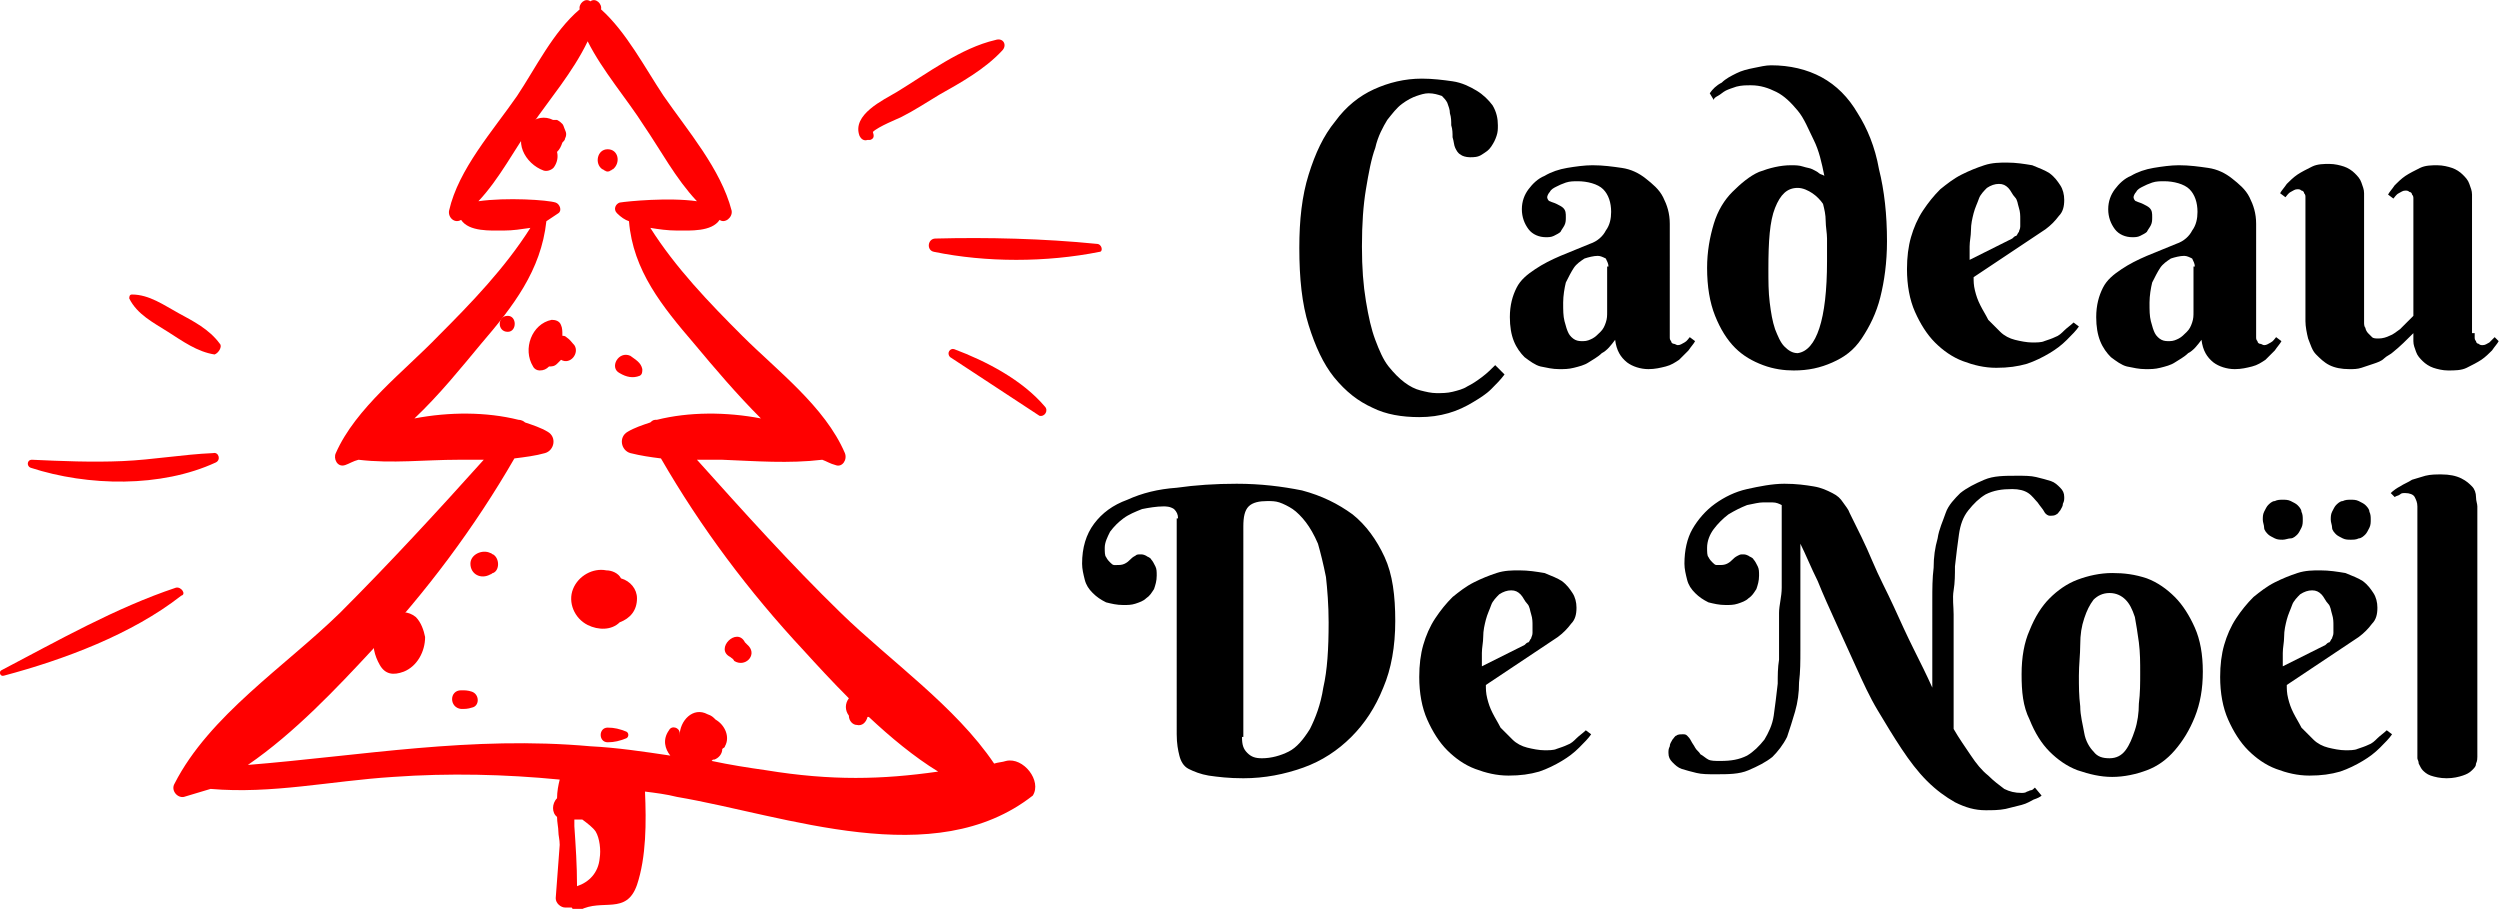 <?xml version="1.0" encoding="utf-8"?>
<!-- Generator: Adobe Illustrator 24.1.0, SVG Export Plug-In . SVG Version: 6.00 Build 0)  -->
<svg version="1.1" id="Layer_1" xmlns="http://www.w3.org/2000/svg" xmlns:xlink="http://www.w3.org/1999/xlink" x="0px" y="0px"
	 width="187.6px" height="68.2px" viewBox="0 0 187.6 68.2" style="enable-background:new 0 0 187.6 68.2;" xml:space="preserve">
<style type="text/css">
	.st0{fill:#FF0000;}
</style>
<g>
	<path d="M107.2,7c-0.3,0-0.6,0.1-0.9,0.2c-0.3,0.1-0.7,0.3-1.1,0.6c-0.4,0.3-0.7,0.7-1.1,1.2c-0.3,0.5-0.7,1.2-0.9,2.1
		c-0.3,0.8-0.5,1.9-0.7,3.1s-0.3,2.6-0.3,4.3c0,1.6,0.1,2.9,0.3,4.1s0.4,2.1,0.7,2.9c0.3,0.8,0.6,1.5,1,2c0.4,0.5,0.8,0.9,1.2,1.2
		c0.4,0.3,0.8,0.5,1.2,0.6c0.4,0.1,0.8,0.2,1.2,0.2c0.4,0,0.8,0,1.2-0.1c0.4-0.1,0.8-0.2,1.1-0.4c0.4-0.2,0.7-0.4,1.1-0.7
		s0.7-0.6,1-0.9l0.7,0.7c-0.3,0.4-0.6,0.7-1,1.1c-0.4,0.4-0.9,0.7-1.4,1c-0.5,0.3-1.1,0.6-1.8,0.8c-0.7,0.2-1.4,0.3-2.2,0.3
		c-1.3,0-2.5-0.2-3.5-0.7c-1.1-0.5-2-1.2-2.9-2.3c-0.8-1-1.4-2.3-1.9-3.9c-0.5-1.6-0.7-3.5-0.7-5.8c0-2.1,0.2-3.9,0.7-5.5
		s1.1-2.9,2-4c0.8-1.1,1.8-1.9,2.9-2.4c1.1-0.5,2.3-0.8,3.6-0.8c0.8,0,1.6,0.1,2.3,0.2s1.3,0.4,1.8,0.7c0.5,0.3,0.9,0.7,1.2,1.1
		c0.3,0.5,0.4,1,0.4,1.5c0,0.3,0,0.5-0.1,0.8c-0.1,0.3-0.2,0.5-0.4,0.8s-0.4,0.4-0.7,0.6s-0.6,0.2-0.9,0.2c-0.3,0-0.6-0.1-0.7-0.2
		c-0.2-0.1-0.3-0.3-0.4-0.5c-0.1-0.2-0.1-0.5-0.2-0.8c0-0.3,0-0.6-0.1-0.9c0-0.3,0-0.6-0.1-0.9c0-0.3-0.1-0.5-0.2-0.8
		c-0.1-0.2-0.3-0.4-0.4-0.5C107.9,7.1,107.6,7,107.2,7z"/>
	<path d="M118.4,13.6c-0.3,0-0.6,0-0.9,0.1c-0.3,0.1-0.5,0.2-0.7,0.3c-0.2,0.1-0.4,0.2-0.5,0.4c-0.1,0.1-0.2,0.3-0.2,0.4
		c0,0.1,0.1,0.3,0.2,0.3c0.2,0.1,0.3,0.1,0.5,0.2c0.2,0.1,0.4,0.2,0.5,0.3c0.2,0.2,0.2,0.4,0.2,0.7c0,0.2,0,0.4-0.1,0.6
		s-0.2,0.3-0.3,0.5c-0.1,0.1-0.3,0.2-0.5,0.3c-0.2,0.1-0.4,0.1-0.6,0.1c-0.5,0-1-0.2-1.3-0.6c-0.3-0.4-0.5-0.9-0.5-1.5
		c0-0.6,0.2-1.1,0.5-1.5c0.3-0.4,0.7-0.8,1.2-1c0.5-0.3,1.1-0.5,1.7-0.6c0.6-0.1,1.3-0.2,1.9-0.2c0.8,0,1.5,0.1,2.2,0.2
		s1.3,0.4,1.8,0.8c0.5,0.4,1,0.8,1.3,1.4c0.3,0.6,0.5,1.2,0.5,2V25c0,0.1,0,0.2,0,0.3c0,0.1,0,0.2,0.1,0.3c0,0.1,0.1,0.2,0.2,0.2
		s0.2,0.1,0.3,0.1c0.2,0,0.3-0.1,0.5-0.2c0.2-0.1,0.3-0.3,0.4-0.4l0.4,0.3c-0.1,0.2-0.3,0.4-0.5,0.7c-0.2,0.2-0.5,0.5-0.7,0.7
		c-0.3,0.2-0.6,0.4-1,0.5s-0.8,0.2-1.3,0.2c-0.6,0-1.2-0.2-1.6-0.5c-0.5-0.4-0.8-0.9-0.9-1.7c-0.3,0.4-0.6,0.8-1,1
		c-0.3,0.3-0.7,0.5-1,0.7s-0.7,0.3-1.1,0.4c-0.4,0.1-0.7,0.1-1.1,0.1c-0.5,0-0.9-0.1-1.4-0.2c-0.4-0.1-0.8-0.4-1.2-0.7
		c-0.3-0.3-0.6-0.7-0.8-1.2c-0.2-0.5-0.3-1.1-0.3-1.8c0-0.9,0.2-1.6,0.5-2.2s0.8-1,1.4-1.4c0.6-0.4,1.2-0.7,1.9-1
		c0.7-0.3,1.5-0.6,2.2-0.9c0.6-0.2,1-0.6,1.2-1c0.3-0.4,0.4-0.9,0.4-1.4c0-0.7-0.2-1.3-0.6-1.7S119.1,13.6,118.4,13.6z M120.7,20
		c0-0.2-0.1-0.4-0.2-0.6c-0.2-0.1-0.4-0.2-0.6-0.2c-0.3,0-0.7,0.1-1,0.2c-0.3,0.2-0.6,0.4-0.8,0.7c-0.2,0.3-0.4,0.7-0.6,1.1
		c-0.1,0.4-0.2,1-0.2,1.5c0,0.6,0,1,0.1,1.4c0.1,0.4,0.2,0.7,0.3,0.9c0.1,0.2,0.3,0.4,0.5,0.5s0.4,0.1,0.6,0.1
		c0.3,0,0.5-0.1,0.7-0.2c0.2-0.1,0.4-0.3,0.6-0.5c0.2-0.2,0.3-0.4,0.4-0.7c0.1-0.3,0.1-0.5,0.1-0.8V20z"/>
	<path d="M136.9,13.2c-0.2-1-0.4-1.9-0.8-2.7s-0.7-1.6-1.2-2.2c-0.5-0.6-1-1.1-1.6-1.4s-1.2-0.5-1.9-0.5c-0.4,0-0.7,0-1.1,0.1
		c-0.3,0.1-0.6,0.2-0.8,0.3c-0.2,0.1-0.4,0.3-0.6,0.4c-0.2,0.1-0.3,0.2-0.3,0.3L128.3,7c0.2-0.3,0.5-0.6,0.9-0.8
		c0.3-0.3,0.7-0.5,1.1-0.7c0.4-0.2,0.8-0.3,1.3-0.4s0.9-0.2,1.3-0.2c1.4,0,2.7,0.3,3.8,0.9c1.1,0.6,2,1.5,2.7,2.7
		c0.7,1.1,1.3,2.5,1.6,4.2c0.4,1.6,0.6,3.4,0.6,5.4c0,1.6-0.2,3-0.5,4.2c-0.3,1.2-0.8,2.2-1.4,3.1s-1.3,1.4-2.2,1.8
		c-0.9,0.4-1.8,0.6-2.9,0.6c-0.7,0-1.5-0.1-2.3-0.4s-1.5-0.7-2.1-1.3c-0.6-0.6-1.1-1.4-1.5-2.4c-0.4-1-0.6-2.2-0.6-3.6
		c0-1.2,0.2-2.3,0.5-3.3c0.3-1,0.8-1.8,1.4-2.4s1.3-1.2,2-1.5c0.8-0.3,1.6-0.5,2.4-0.5c0.3,0,0.6,0,0.9,0.1s0.5,0.1,0.7,0.2
		s0.4,0.2,0.5,0.3S136.8,13.1,136.9,13.2z M137.1,19.6c0-0.1,0-0.3,0-0.6s0-0.7,0-1.1c0-0.4-0.1-0.9-0.1-1.3c0-0.5-0.1-0.9-0.2-1.3
		c-0.2-0.3-0.5-0.6-0.8-0.8c-0.3-0.2-0.7-0.4-1.1-0.4c-0.8,0-1.3,0.5-1.7,1.5c-0.4,1-0.5,2.5-0.5,4.6c0,0.9,0,1.7,0.1,2.5
		c0.1,0.8,0.2,1.4,0.4,2c0.2,0.5,0.4,1,0.7,1.3c0.3,0.3,0.6,0.5,1,0.5C136.3,26.3,137.1,24,137.1,19.6z"/>
	<path d="M148.1,20.8c0,0.3,0,0.6,0.1,1c0.1,0.4,0.2,0.7,0.4,1.1c0.2,0.4,0.4,0.7,0.6,1.1c0.3,0.3,0.6,0.6,0.9,0.9s0.7,0.5,1.1,0.6
		s0.9,0.2,1.3,0.2c0.3,0,0.7,0,0.9-0.1c0.3-0.1,0.6-0.2,0.8-0.3c0.3-0.1,0.5-0.3,0.7-0.5s0.5-0.4,0.7-0.6l0.4,0.3
		c-0.2,0.3-0.5,0.6-0.9,1s-0.8,0.7-1.3,1s-1.1,0.6-1.7,0.8c-0.7,0.2-1.4,0.3-2.3,0.3s-1.7-0.2-2.5-0.5c-0.8-0.3-1.5-0.8-2.1-1.4
		c-0.6-0.6-1.1-1.4-1.5-2.3c-0.4-0.9-0.6-2-0.6-3.2c0-0.9,0.1-1.7,0.3-2.4c0.2-0.7,0.5-1.4,0.9-2c0.4-0.6,0.8-1.1,1.3-1.6
		c0.5-0.4,1-0.8,1.6-1.1c0.6-0.3,1.1-0.5,1.7-0.7c0.6-0.2,1.2-0.2,1.7-0.2c0.7,0,1.3,0.1,1.9,0.2c0.5,0.2,1,0.4,1.3,0.6
		c0.4,0.3,0.6,0.6,0.8,0.9s0.3,0.7,0.3,1.1c0,0.5-0.1,0.9-0.4,1.2c-0.3,0.4-0.6,0.7-1,1L148.1,20.8z M151,17.9
		c0.1-0.1,0.2-0.2,0.3-0.2c0.1-0.1,0.1-0.2,0.2-0.3c0-0.1,0.1-0.2,0.1-0.4c0-0.2,0-0.3,0-0.6c0-0.2,0-0.5-0.1-0.8
		c-0.1-0.3-0.1-0.6-0.3-0.8s-0.3-0.5-0.5-0.7c-0.2-0.2-0.4-0.3-0.7-0.3c-0.3,0-0.6,0.1-0.9,0.3c-0.2,0.2-0.5,0.5-0.6,0.8
		s-0.3,0.7-0.4,1.1c-0.1,0.4-0.2,0.8-0.2,1.3c0,0.4-0.1,0.8-0.1,1.2c0,0.4,0,0.7,0,1L151,17.9z"/>
	<path d="M162.4,13.6c-0.3,0-0.6,0-0.9,0.1c-0.3,0.1-0.5,0.2-0.7,0.3c-0.2,0.1-0.4,0.2-0.5,0.4c-0.1,0.1-0.2,0.3-0.2,0.4
		c0,0.1,0.1,0.3,0.2,0.3c0.2,0.1,0.3,0.1,0.5,0.2c0.2,0.1,0.4,0.2,0.5,0.3c0.2,0.2,0.2,0.4,0.2,0.7c0,0.2,0,0.4-0.1,0.6
		s-0.2,0.3-0.3,0.5c-0.1,0.1-0.3,0.2-0.5,0.3c-0.2,0.1-0.4,0.1-0.6,0.1c-0.5,0-1-0.2-1.3-0.6c-0.3-0.4-0.5-0.9-0.5-1.5
		c0-0.6,0.2-1.1,0.5-1.5c0.3-0.4,0.7-0.8,1.2-1c0.5-0.3,1.1-0.5,1.7-0.6c0.6-0.1,1.3-0.2,1.9-0.2c0.8,0,1.5,0.1,2.2,0.2
		s1.3,0.4,1.8,0.8c0.5,0.4,1,0.8,1.3,1.4c0.3,0.6,0.5,1.2,0.5,2V25c0,0.1,0,0.2,0,0.3c0,0.1,0,0.2,0.1,0.3c0,0.1,0.1,0.2,0.2,0.2
		s0.2,0.1,0.3,0.1c0.2,0,0.3-0.1,0.5-0.2c0.2-0.1,0.3-0.3,0.4-0.4l0.4,0.3c-0.1,0.2-0.3,0.4-0.5,0.7c-0.2,0.2-0.5,0.5-0.7,0.7
		c-0.3,0.2-0.6,0.4-1,0.5s-0.8,0.2-1.3,0.2c-0.6,0-1.2-0.2-1.6-0.5c-0.5-0.4-0.8-0.9-0.9-1.7c-0.3,0.4-0.6,0.8-1,1
		c-0.3,0.3-0.7,0.5-1,0.7s-0.7,0.3-1.1,0.4c-0.4,0.1-0.7,0.1-1.1,0.1c-0.5,0-0.9-0.1-1.4-0.2c-0.4-0.1-0.8-0.4-1.2-0.7
		c-0.3-0.3-0.6-0.7-0.8-1.2c-0.2-0.5-0.3-1.1-0.3-1.8c0-0.9,0.2-1.6,0.5-2.2s0.8-1,1.4-1.4c0.6-0.4,1.2-0.7,1.9-1
		c0.7-0.3,1.5-0.6,2.2-0.9c0.6-0.2,1-0.6,1.2-1c0.3-0.4,0.4-0.9,0.4-1.4c0-0.7-0.2-1.3-0.6-1.7S163.1,13.6,162.4,13.6z M164.7,20
		c0-0.2-0.1-0.4-0.2-0.6c-0.2-0.1-0.4-0.2-0.6-0.2c-0.3,0-0.7,0.1-1,0.2c-0.3,0.2-0.6,0.4-0.8,0.7c-0.2,0.3-0.4,0.7-0.6,1.1
		c-0.1,0.4-0.2,1-0.2,1.5c0,0.6,0,1,0.1,1.4c0.1,0.4,0.2,0.7,0.3,0.9c0.1,0.2,0.3,0.4,0.5,0.5s0.4,0.1,0.6,0.1
		c0.3,0,0.5-0.1,0.7-0.2c0.2-0.1,0.4-0.3,0.6-0.5c0.2-0.2,0.3-0.4,0.4-0.7c0.1-0.3,0.1-0.5,0.1-0.8V20z"/>
	<path d="M185.7,25c0,0.1,0,0.2,0,0.3c0,0.1,0,0.2,0.1,0.3c0,0.1,0.1,0.2,0.2,0.2c0.1,0.1,0.2,0.1,0.3,0.1c0.2,0,0.3-0.1,0.5-0.2
		c0.1-0.1,0.3-0.3,0.4-0.4l0.3,0.3c-0.1,0.2-0.3,0.4-0.5,0.7c-0.2,0.2-0.5,0.5-0.8,0.7c-0.3,0.2-0.7,0.4-1.1,0.6
		c-0.4,0.2-0.9,0.2-1.4,0.2c-0.4,0-0.8-0.1-1.1-0.2c-0.3-0.1-0.6-0.3-0.8-0.5c-0.2-0.2-0.4-0.4-0.5-0.7s-0.2-0.5-0.2-0.8V25
		c-0.5,0.5-1,1-1.5,1.4c-0.2,0.2-0.5,0.3-0.7,0.5s-0.5,0.3-0.8,0.4c-0.3,0.1-0.6,0.2-0.9,0.3c-0.3,0.1-0.6,0.1-0.9,0.1
		c-0.6,0-1.1-0.1-1.5-0.3c-0.4-0.2-0.7-0.5-1-0.8c-0.3-0.3-0.4-0.7-0.6-1.2c-0.1-0.4-0.2-0.9-0.2-1.3v-9c0-0.1,0-0.2,0-0.3
		s0-0.2-0.1-0.3c0-0.1-0.1-0.2-0.2-0.2c-0.1-0.1-0.2-0.1-0.3-0.1c-0.2,0-0.3,0.1-0.5,0.2c-0.2,0.1-0.3,0.3-0.4,0.4l-0.4-0.3
		c0.1-0.2,0.3-0.4,0.5-0.7c0.2-0.2,0.5-0.5,0.8-0.7c0.3-0.2,0.7-0.4,1.1-0.6c0.4-0.2,0.9-0.2,1.3-0.2c0.4,0,0.8,0.1,1.1,0.2
		s0.6,0.3,0.8,0.5c0.2,0.2,0.4,0.4,0.5,0.7c0.1,0.3,0.2,0.5,0.2,0.8v9.7c0,0.1,0,0.3,0.1,0.4c0,0.1,0.1,0.3,0.2,0.4
		c0.1,0.1,0.2,0.2,0.3,0.3c0.1,0.1,0.3,0.1,0.5,0.1c0.3,0,0.6-0.1,0.8-0.2c0.3-0.1,0.5-0.3,0.8-0.5c0.2-0.2,0.4-0.4,0.6-0.6
		c0.2-0.2,0.3-0.3,0.4-0.4v-8.5c0-0.1,0-0.2,0-0.3s0-0.2-0.1-0.3c0-0.1-0.1-0.2-0.2-0.2c-0.1-0.1-0.2-0.1-0.3-0.1
		c-0.2,0-0.3,0.1-0.5,0.2c-0.2,0.1-0.3,0.3-0.4,0.4l-0.4-0.3c0.1-0.2,0.3-0.4,0.5-0.7c0.2-0.2,0.5-0.5,0.8-0.7
		c0.3-0.2,0.7-0.4,1.1-0.6c0.4-0.2,0.9-0.2,1.3-0.2c0.4,0,0.8,0.1,1.1,0.2s0.6,0.3,0.8,0.5c0.2,0.2,0.4,0.4,0.5,0.7
		c0.1,0.3,0.2,0.5,0.2,0.8V25z"/>
	<path d="M88.4,38.9c0-0.3-0.1-0.5-0.3-0.7C87.8,38,87.5,38,87.3,38c-0.5,0-1.1,0.1-1.6,0.2c-0.5,0.2-1,0.4-1.4,0.7
		c-0.4,0.3-0.7,0.6-1,1c-0.2,0.4-0.4,0.8-0.4,1.2c0,0.3,0,0.6,0.1,0.7c0.1,0.2,0.2,0.3,0.3,0.4c0.1,0.1,0.2,0.2,0.3,0.2
		c0.1,0,0.2,0,0.2,0c0.2,0,0.4,0,0.6-0.1c0.2-0.1,0.3-0.2,0.4-0.3c0.1-0.1,0.2-0.2,0.4-0.3c0.1-0.1,0.2-0.1,0.4-0.1
		c0.1,0,0.2,0,0.4,0.1c0.1,0.1,0.3,0.1,0.4,0.3c0.1,0.1,0.2,0.3,0.3,0.5c0.1,0.2,0.1,0.4,0.1,0.7c0,0.4-0.1,0.7-0.2,1
		c-0.2,0.3-0.3,0.5-0.6,0.7c-0.2,0.2-0.5,0.3-0.8,0.4c-0.3,0.1-0.6,0.1-0.9,0.1c-0.5,0-0.9-0.1-1.3-0.2c-0.4-0.2-0.7-0.4-1-0.7
		c-0.3-0.3-0.5-0.6-0.6-1c-0.1-0.4-0.2-0.8-0.2-1.2c0-1.2,0.3-2.2,0.9-3s1.4-1.4,2.5-1.8c1.1-0.5,2.3-0.8,3.7-0.9
		c1.4-0.2,2.9-0.3,4.5-0.3c1.8,0,3.4,0.2,4.9,0.5c1.5,0.4,2.7,1,3.8,1.8c1,0.8,1.8,1.9,2.4,3.2c0.6,1.3,0.8,2.9,0.8,4.8
		c0,1.9-0.3,3.6-0.9,5c-0.6,1.5-1.4,2.7-2.4,3.7c-1,1-2.2,1.8-3.6,2.3c-1.4,0.5-2.9,0.8-4.5,0.8c-1.1,0-1.9-0.1-2.6-0.2
		c-0.6-0.1-1.1-0.3-1.5-0.5s-0.6-0.6-0.7-1c-0.1-0.4-0.2-0.9-0.2-1.6V38.9z M93.2,55.3c0,0.6,0.1,0.9,0.4,1.2s0.6,0.4,1.1,0.4
		c0.7,0,1.4-0.2,2-0.5c0.6-0.3,1.1-0.9,1.6-1.7c0.4-0.8,0.8-1.8,1-3.1c0.3-1.3,0.4-2.9,0.4-4.9c0-1.3-0.1-2.5-0.2-3.4
		c-0.2-1-0.4-1.8-0.6-2.5c-0.3-0.7-0.6-1.2-0.9-1.6s-0.7-0.8-1-1s-0.7-0.4-1-0.5c-0.3-0.1-0.6-0.1-0.9-0.1c-0.6,0-1.1,0.1-1.4,0.4
		c-0.3,0.3-0.4,0.8-0.4,1.5V55.3z"/>
	<path d="M111.5,51.4c0,0.3,0,0.6,0.1,1c0.1,0.4,0.2,0.7,0.4,1.1c0.2,0.4,0.4,0.7,0.6,1.1c0.3,0.3,0.6,0.6,0.9,0.9s0.7,0.5,1.1,0.6
		s0.9,0.2,1.3,0.2c0.3,0,0.7,0,0.9-0.1c0.3-0.1,0.6-0.2,0.8-0.3c0.3-0.1,0.5-0.3,0.7-0.5s0.5-0.4,0.7-0.6l0.4,0.3
		c-0.2,0.3-0.5,0.6-0.9,1s-0.8,0.7-1.3,1s-1.1,0.6-1.7,0.8c-0.7,0.2-1.4,0.3-2.3,0.3s-1.7-0.2-2.5-0.5c-0.8-0.3-1.5-0.8-2.1-1.4
		c-0.6-0.6-1.1-1.4-1.5-2.3c-0.4-0.9-0.6-2-0.6-3.2c0-0.9,0.1-1.7,0.3-2.4c0.2-0.7,0.5-1.4,0.9-2c0.4-0.6,0.8-1.1,1.3-1.6
		c0.5-0.4,1-0.8,1.6-1.1c0.6-0.3,1.1-0.5,1.7-0.7c0.6-0.2,1.2-0.2,1.7-0.2c0.7,0,1.3,0.1,1.9,0.2c0.5,0.2,1,0.4,1.3,0.6
		c0.4,0.3,0.6,0.6,0.8,0.9s0.3,0.7,0.3,1.1c0,0.5-0.1,0.9-0.4,1.2c-0.3,0.4-0.6,0.7-1,1L111.5,51.4z M114.4,48.4
		c0.1-0.1,0.2-0.2,0.3-0.2c0.1-0.1,0.1-0.2,0.2-0.3c0-0.1,0.1-0.2,0.1-0.4c0-0.2,0-0.3,0-0.6c0-0.2,0-0.5-0.1-0.8
		c-0.1-0.3-0.1-0.6-0.3-0.8s-0.3-0.5-0.5-0.7c-0.2-0.2-0.4-0.3-0.7-0.3c-0.3,0-0.6,0.1-0.9,0.3c-0.2,0.2-0.5,0.5-0.6,0.8
		s-0.3,0.7-0.4,1.1c-0.1,0.4-0.2,0.8-0.2,1.3c0,0.4-0.1,0.8-0.1,1.2c0,0.4,0,0.7,0,1L114.4,48.4z"/>
	<path d="M133.7,44.1c0-0.9,0-1.7,0-2.4c0-0.7,0-1.4,0-1.9c0-0.5,0-1,0-1.3c0-0.3,0-0.5,0-0.6c-0.2-0.1-0.4-0.2-0.7-0.2
		c-0.2,0-0.5,0-0.7,0c-0.3,0-0.7,0.1-1.2,0.2c-0.5,0.2-0.9,0.4-1.4,0.7c-0.4,0.3-0.8,0.7-1.1,1.1c-0.3,0.4-0.5,0.9-0.5,1.4
		c0,0.3,0,0.6,0.1,0.7c0.1,0.2,0.2,0.3,0.3,0.4c0.1,0.1,0.2,0.2,0.3,0.2c0.1,0,0.2,0,0.2,0c0.2,0,0.4,0,0.6-0.1
		c0.2-0.1,0.3-0.2,0.4-0.3c0.1-0.1,0.2-0.2,0.4-0.3s0.2-0.1,0.4-0.1c0.1,0,0.2,0,0.4,0.1c0.1,0.1,0.3,0.1,0.4,0.3
		c0.1,0.1,0.2,0.3,0.3,0.5c0.1,0.2,0.1,0.4,0.1,0.7c0,0.4-0.1,0.7-0.2,1c-0.2,0.3-0.3,0.5-0.6,0.7c-0.2,0.2-0.5,0.3-0.8,0.4
		c-0.3,0.1-0.6,0.1-0.9,0.1c-0.5,0-0.9-0.1-1.3-0.2c-0.4-0.2-0.7-0.4-1-0.7c-0.3-0.3-0.5-0.6-0.6-1c-0.1-0.4-0.2-0.8-0.2-1.2
		c0-1,0.2-1.9,0.6-2.6s1-1.4,1.7-1.9c0.7-0.5,1.5-0.9,2.4-1.1c0.9-0.2,1.9-0.4,2.8-0.4c0.9,0,1.6,0.1,2.2,0.2c0.6,0.1,1,0.3,1.4,0.5
		c0.4,0.2,0.6,0.4,0.8,0.7s0.4,0.5,0.5,0.8c0.6,1.2,1.2,2.4,1.7,3.6s1.1,2.3,1.6,3.4c0.5,1.1,1,2.2,1.5,3.2c0.5,1,1,2,1.4,2.9v-2.1
		V45c0-0.8,0-1.6,0.1-2.4c0-0.8,0.1-1.5,0.3-2.2c0.1-0.7,0.4-1.3,0.6-1.9s0.7-1.1,1.1-1.5c0.5-0.4,1.1-0.7,1.8-1s1.5-0.3,2.5-0.3
		c0.5,0,1,0,1.4,0.1c0.4,0.1,0.8,0.2,1.1,0.3c0.3,0.1,0.5,0.3,0.7,0.5c0.2,0.2,0.3,0.4,0.3,0.7c0,0.2,0,0.3-0.1,0.5
		c0,0.2-0.1,0.3-0.2,0.5c-0.1,0.1-0.2,0.3-0.3,0.3c-0.1,0.1-0.3,0.1-0.5,0.1c-0.1,0-0.3-0.1-0.4-0.3c-0.1-0.2-0.3-0.4-0.5-0.7
		c-0.2-0.2-0.4-0.5-0.7-0.7s-0.7-0.3-1.2-0.3c-0.8,0-1.4,0.1-2,0.4c-0.5,0.3-0.9,0.7-1.3,1.2s-0.6,1.1-0.7,1.8s-0.2,1.5-0.3,2.4
		c0,0.6,0,1.2-0.1,1.8s0,1.2,0,1.8c0,0.6,0,1.2,0,1.8c0,0.6,0,1.3,0,2c0,1,0,2,0,2.8s0,1.5,0,2c0.4,0.7,0.9,1.4,1.3,2
		c0.4,0.6,0.8,1.1,1.3,1.5c0.4,0.4,0.8,0.7,1.2,1c0.4,0.2,0.8,0.3,1.3,0.3c0.1,0,0.3,0,0.4-0.1c0.1,0,0.2-0.1,0.3-0.1
		c0.1,0,0.2-0.1,0.3-0.2l0.5,0.6c-0.1,0.1-0.3,0.2-0.6,0.3c-0.2,0.1-0.5,0.3-0.9,0.4c-0.4,0.1-0.8,0.2-1.2,0.3
		c-0.5,0.1-1,0.1-1.5,0.1c-0.8,0-1.5-0.2-2.3-0.6c-0.7-0.4-1.4-0.9-2.1-1.6s-1.3-1.5-1.9-2.4s-1.2-1.9-1.8-2.9
		c-0.6-1-1.1-2.1-1.6-3.2c-0.5-1.1-1-2.2-1.5-3.3s-1-2.2-1.4-3.2c-0.5-1-0.9-2-1.3-2.8c0,0.6,0,1.1,0,1.7c0,0.6,0,1.2,0,1.8v4.5
		c0,0.8,0,1.6-0.1,2.4c0,0.8-0.1,1.5-0.3,2.2s-0.4,1.3-0.6,1.9c-0.3,0.6-0.7,1.1-1.1,1.5c-0.5,0.4-1.1,0.7-1.8,1s-1.5,0.3-2.5,0.3
		c-0.5,0-1,0-1.4-0.1c-0.4-0.1-0.8-0.2-1.1-0.3s-0.5-0.3-0.7-0.5s-0.3-0.4-0.3-0.7c0-0.2,0-0.3,0.1-0.5c0-0.2,0.1-0.3,0.2-0.5
		c0.1-0.1,0.2-0.3,0.3-0.3c0.1-0.1,0.3-0.1,0.5-0.1c0.1,0,0.2,0,0.3,0.1c0.1,0.1,0.2,0.2,0.3,0.4s0.2,0.3,0.3,0.5
		c0.1,0.2,0.3,0.3,0.4,0.5c0.2,0.1,0.4,0.3,0.6,0.4c0.2,0.1,0.5,0.1,0.9,0.1c0.8,0,1.4-0.1,2-0.4c0.5-0.3,0.9-0.7,1.3-1.2
		c0.3-0.5,0.6-1.1,0.7-1.8c0.1-0.7,0.2-1.5,0.3-2.4c0-0.6,0-1.2,0.1-1.8c0-0.6,0-1.2,0-1.7s0-1.2,0-1.8S133.7,44.8,133.7,44.1z"/>
	<path d="M151.7,50.6c0-1.3,0.2-2.4,0.6-3.3c0.4-1,0.9-1.8,1.5-2.4s1.3-1.1,2.1-1.4c0.8-0.3,1.7-0.5,2.6-0.5s1.7,0.1,2.6,0.4
		c0.8,0.3,1.5,0.8,2.1,1.4c0.6,0.6,1.1,1.4,1.5,2.3c0.4,0.9,0.6,2,0.6,3.3c0,1.3-0.2,2.4-0.6,3.4c-0.4,1-0.9,1.8-1.5,2.5
		c-0.6,0.7-1.3,1.2-2.1,1.5c-0.8,0.3-1.7,0.5-2.6,0.5s-1.7-0.2-2.6-0.5c-0.8-0.3-1.5-0.8-2.1-1.4c-0.6-0.6-1.1-1.4-1.5-2.4
		C151.8,53,151.7,51.9,151.7,50.6z M160.6,50.5c0-0.8,0-1.5-0.1-2.3c-0.1-0.7-0.2-1.4-0.3-1.9c-0.2-0.6-0.4-1-0.7-1.3
		c-0.3-0.3-0.7-0.5-1.2-0.5s-0.9,0.2-1.2,0.5c-0.3,0.4-0.5,0.8-0.7,1.4s-0.3,1.2-0.3,2c0,0.7-0.1,1.5-0.1,2.3s0,1.5,0.1,2.3
		c0,0.7,0.2,1.4,0.3,2s0.4,1.1,0.7,1.4c0.3,0.4,0.7,0.5,1.2,0.5s0.9-0.2,1.2-0.6c0.3-0.4,0.5-0.9,0.7-1.5c0.2-0.6,0.3-1.3,0.3-2
		C160.6,52,160.6,51.3,160.6,50.5z"/>
	<path d="M171.6,51.4c0,0.3,0,0.6,0.1,1c0.1,0.4,0.2,0.7,0.4,1.1c0.2,0.4,0.4,0.7,0.6,1.1c0.3,0.3,0.6,0.6,0.9,0.9s0.7,0.5,1.1,0.6
		s0.9,0.2,1.3,0.2c0.3,0,0.7,0,0.9-0.1c0.3-0.1,0.6-0.2,0.8-0.3c0.3-0.1,0.5-0.3,0.7-0.5s0.5-0.4,0.7-0.6l0.4,0.3
		c-0.2,0.3-0.5,0.6-0.9,1s-0.8,0.7-1.3,1s-1.1,0.6-1.7,0.8c-0.7,0.2-1.4,0.3-2.3,0.3s-1.7-0.2-2.5-0.5c-0.8-0.3-1.5-0.8-2.1-1.4
		c-0.6-0.6-1.1-1.4-1.5-2.3c-0.4-0.9-0.6-2-0.6-3.2c0-0.9,0.1-1.7,0.3-2.4c0.2-0.7,0.5-1.4,0.9-2c0.4-0.6,0.8-1.1,1.3-1.6
		c0.5-0.4,1-0.8,1.6-1.1c0.6-0.3,1.1-0.5,1.7-0.7c0.6-0.2,1.2-0.2,1.7-0.2c0.7,0,1.3,0.1,1.9,0.2c0.5,0.2,1,0.4,1.3,0.6
		c0.4,0.3,0.6,0.6,0.8,0.9s0.3,0.7,0.3,1.1c0,0.5-0.1,0.9-0.4,1.2c-0.3,0.4-0.6,0.7-1,1L171.6,51.4z M169.8,39c0-0.2,0-0.4,0.1-0.6
		c0.1-0.2,0.2-0.4,0.3-0.5c0.1-0.1,0.3-0.3,0.5-0.3c0.2-0.1,0.4-0.1,0.6-0.1c0.2,0,0.4,0,0.6,0.1c0.2,0.1,0.4,0.2,0.5,0.3
		c0.1,0.1,0.3,0.3,0.3,0.5c0.1,0.2,0.1,0.4,0.1,0.6c0,0.2,0,0.4-0.1,0.6s-0.2,0.4-0.3,0.5c-0.1,0.1-0.3,0.3-0.5,0.3
		s-0.4,0.1-0.6,0.1c-0.2,0-0.4,0-0.6-0.1s-0.4-0.2-0.5-0.3c-0.1-0.1-0.3-0.3-0.3-0.5S169.8,39.2,169.8,39z M174.5,48.4
		c0.1-0.1,0.2-0.2,0.3-0.2c0.1-0.1,0.1-0.2,0.2-0.3c0-0.1,0.1-0.2,0.1-0.4c0-0.2,0-0.3,0-0.6c0-0.2,0-0.5-0.1-0.8
		c-0.1-0.3-0.1-0.6-0.3-0.8s-0.3-0.5-0.5-0.7c-0.2-0.2-0.4-0.3-0.7-0.3c-0.3,0-0.6,0.1-0.9,0.3c-0.2,0.2-0.5,0.5-0.6,0.8
		s-0.3,0.7-0.4,1.1c-0.1,0.4-0.2,0.8-0.2,1.3c0,0.4-0.1,0.8-0.1,1.2c0,0.4,0,0.7,0,1L174.5,48.4z M174.9,39c0-0.2,0-0.4,0.1-0.6
		c0.1-0.2,0.2-0.4,0.3-0.5c0.1-0.1,0.3-0.3,0.5-0.3c0.2-0.1,0.4-0.1,0.6-0.1c0.2,0,0.4,0,0.6,0.1c0.2,0.1,0.4,0.2,0.5,0.3
		c0.1,0.1,0.3,0.3,0.3,0.5c0.1,0.2,0.1,0.4,0.1,0.6c0,0.2,0,0.4-0.1,0.6s-0.2,0.4-0.3,0.5c-0.1,0.1-0.3,0.3-0.5,0.3
		c-0.2,0.1-0.4,0.1-0.6,0.1c-0.2,0-0.4,0-0.6-0.1s-0.4-0.2-0.5-0.3s-0.3-0.3-0.3-0.5S174.9,39.2,174.9,39z"/>
	<path d="M185.9,56.8c0,0.1,0,0.3-0.1,0.5c0,0.2-0.1,0.3-0.3,0.5s-0.4,0.3-0.7,0.4c-0.3,0.1-0.7,0.2-1.2,0.2s-0.9-0.1-1.2-0.2
		c-0.3-0.1-0.5-0.3-0.6-0.4s-0.2-0.3-0.3-0.5c0-0.2-0.1-0.3-0.1-0.4V38c0-0.3-0.1-0.5-0.2-0.7c-0.1-0.2-0.4-0.3-0.7-0.3
		c-0.2,0-0.3,0-0.4,0.1s-0.3,0.1-0.4,0.2l-0.3-0.3c0.2-0.2,0.5-0.4,0.7-0.5c0.3-0.2,0.6-0.3,0.9-0.5c0.3-0.1,0.7-0.2,1-0.3
		c0.4-0.1,0.8-0.1,1.2-0.1c0.6,0,1.1,0.1,1.5,0.3s0.6,0.4,0.8,0.6s0.3,0.5,0.3,0.8c0,0.3,0.1,0.5,0.1,0.7V56.8z"/>
</g>
<g id="XMLID_3176_">
	<g id="XMLID_3197_">
		<g id="XMLID_20991_">
			<path id="XMLID_20992_" class="st0" d="M75.5,57.1c-0.3,0.1-0.6,0.1-0.9,0.2c-2.9-4.3-7.8-7.7-11.5-11.3
				c-3.8-3.7-7.3-7.6-10.8-11.5c0.6,0,1.3,0,1.9,0c2.5,0.1,5,0.3,7.5,0c0.3,0.1,0.6,0.3,1,0.4c0.5,0.2,0.9-0.4,0.7-0.9
				c-1.5-3.5-5.1-6.2-7.7-8.8c-2.5-2.5-5-5.1-6.9-8.1c0.6,0.1,1.3,0.2,2,0.2c1,0,2.6,0.1,3.2-0.8c0,0,0,0,0,0c0.4,0.3,1-0.2,0.9-0.7
				c-0.8-3.1-3.3-6-5.1-8.6c-1.4-2.1-2.8-4.8-4.7-6.5c0,0,0,0,0,0c0.1-0.4-0.4-0.9-0.8-0.6c0,0,0,0,0,0c0,0,0,0,0,0
				c-0.4-0.3-0.9,0.2-0.8,0.6c0,0,0,0,0,0c-2,1.7-3.3,4.4-4.7,6.5c-1.8,2.6-4.4,5.5-5.1,8.6c-0.1,0.5,0.4,1,0.9,0.7c0,0,0,0,0,0
				c0.6,0.9,2.2,0.8,3.2,0.8c0.7,0,1.3-0.1,2-0.2c-1.9,3-4.4,5.6-6.9,8.1c-2.6,2.7-6.2,5.4-7.7,8.8c-0.2,0.4,0.1,1.1,0.7,0.9
				c0.3-0.1,0.6-0.3,1-0.4c2.5,0.3,5,0,7.5,0c0.6,0,1.3,0,1.9,0c-3.5,3.9-7.1,7.8-10.8,11.5c-4.1,4-9.8,7.7-12.4,12.8
				c-0.3,0.5,0.2,1.1,0.7,1c0.7-0.2,1.3-0.4,2-0.6c4.6,0.4,9-0.6,13.7-0.9c4.2-0.3,8.4-0.2,12.5,0.2c-0.1,0.4-0.2,0.9-0.2,1.4
				c-0.4,0.4-0.4,1.1,0,1.4c0,0.4,0.1,0.8,0.1,1.1c0,0.3,0.1,0.6,0.1,1c-0.1,1.3-0.2,2.6-0.3,4c0,0.4,0.4,0.7,0.7,0.7
				c0.2,0,0.3,0,0.5,0c0.1,0.2,0.4,0.3,0.6,0.2c1.7-0.9,3.5,0.4,4.3-1.9c0.7-2.1,0.7-4.7,0.6-7c0.8,0.1,1.6,0.2,2.4,0.4
				c8.2,1.4,19.3,5.7,26.7-0.1C78.2,58.6,76.8,56.8,75.5,57.1z M43.1,62c0-0.2,0-0.3,0-0.5c0.2,0,0.4,0,0.6,0c0.4,0.3,0.8,0.6,1,0.9
				c0.3,0.5,0.4,1.4,0.3,2c-0.1,1.1-0.8,1.8-1.7,2.1C43.3,64.9,43.2,63.5,43.1,62z M57.5,57.8c-1.4-0.2-2.7-0.4-4.1-0.7
				c0,0,0.1-0.1,0.1-0.1c0,0,0,0,0.1,0c0.3-0.1,0.6-0.4,0.6-0.8c0.1-0.1,0.2-0.1,0.2-0.2c0.4-0.7,0-1.6-0.7-2
				c-0.2-0.2-0.3-0.3-0.6-0.4C52,53,51,54.1,51,55.2c0-0.1,0-0.2,0-0.2c0-0.4-0.6-0.6-0.8-0.2c-0.5,0.7-0.3,1.4,0.1,1.9
				c-2-0.3-4-0.6-6-0.7c-8.9-0.8-17.1,0.7-25.7,1.4c3.5-2.4,6.7-5.8,9.3-8.6c4.1-4.4,7.7-9.2,10.7-14.4c0.8-0.1,1.6-0.2,2.3-0.4
				c0.7-0.2,0.9-1.2,0.2-1.6c-0.5-0.3-1.1-0.5-1.7-0.7c-0.1-0.1-0.3-0.2-0.5-0.2c-2.4-0.6-5.2-0.6-7.8-0.1c1.9-1.8,3.5-3.8,5-5.6
				c2.4-2.8,4.5-5.5,4.9-9.2c0.3-0.2,0.6-0.4,0.9-0.6c0.3-0.2,0.1-0.7-0.2-0.8c-0.6-0.2-3.7-0.4-5.8-0.1c1.6-1.7,2.7-3.9,4-5.7
				c1.3-1.9,3.1-4,4.2-6.3c1.1,2.2,3,4.4,4.2,6.3c1.3,1.9,2.4,4,4,5.7c-2.1-0.3-5.2,0-5.8,0.1c-0.3,0.1-0.5,0.5-0.2,0.8
				c0.3,0.3,0.6,0.5,0.9,0.6c0.3,3.7,2.5,6.4,4.9,9.2c1.5,1.8,3.2,3.8,5,5.6c-2.6-0.5-5.4-0.5-7.8,0.1c-0.2,0-0.3,0-0.5,0.2
				c-0.6,0.2-1.2,0.4-1.7,0.7c-0.7,0.4-0.5,1.4,0.2,1.6c0.8,0.2,1.5,0.3,2.3,0.4c3,5.2,6.6,10,10.7,14.4c1,1.1,2.2,2.4,3.4,3.6
				c-0.3,0.4-0.3,0.9,0,1.3c0,0,0,0,0,0c0,0.4,0.3,0.7,0.6,0.7c0.4,0.1,0.7-0.2,0.8-0.6c0,0,0,0,0.1,0c1.6,1.5,3.4,3,5.2,4.1
				C66.2,58.5,62.4,58.6,57.5,57.8z"/>
		</g>
	</g>
	<g id="XMLID_3196_">
		<g id="XMLID_20988_">
			<path id="XMLID_20989_" class="st0" d="M43.1,25.9c-0.2-0.2-0.3-0.4-0.6-0.6c-0.1-0.1-0.2-0.1-0.3-0.1c0,0,0,0,0-0.1
				c0-0.2,0-0.5-0.1-0.7c-0.1-0.3-0.4-0.4-0.7-0.4c-1.5,0.3-2.2,2.2-1.4,3.5c0.1,0.2,0.3,0.3,0.5,0.3c0.3,0,0.5-0.1,0.7-0.3
				c0.2,0,0.4,0,0.6-0.2c0.1-0.1,0.2-0.2,0.3-0.3C42.8,27.4,43.5,26.5,43.1,25.9z"/>
		</g>
	</g>
	<g id="XMLID_3195_">
		<g id="XMLID_20985_">
			<path id="XMLID_20986_" class="st0" d="M37,41.6c-0.1,0-0.1-0.1-0.2-0.1c-0.6-0.3-1.5,0.1-1.5,0.8c0,0.8,0.8,1.2,1.5,0.8
				c0.1,0,0.1-0.1,0.2-0.1C37.5,42.8,37.5,41.9,37,41.6z"/>
		</g>
	</g>
	<g id="XMLID_3194_">
		<g id="XMLID_20982_">
			<path id="XMLID_20983_" class="st0" d="M56.2,48.5c-0.1-0.1-0.2-0.2-0.3-0.3c-0.6-1.2-2.3,0.5-1.1,1.1c0.1,0.1,0.2,0.1,0.3,0.3
				C55.9,50.1,56.8,49.2,56.2,48.5z"/>
		</g>
	</g>
	<g id="XMLID_3193_">
		<g id="XMLID_20979_">
			<path id="XMLID_20980_" class="st0" d="M47.8,44.9c0-0.7-0.5-1.3-1.2-1.5c-0.2-0.4-0.7-0.6-1.1-0.6c-1-0.2-2.1,0.4-2.5,1.4
				c-0.4,1,0.1,2.2,1.1,2.7c0.8,0.4,1.8,0.4,2.4-0.2C47.3,46.4,47.8,45.8,47.8,44.9z"/>
		</g>
	</g>
	<g id="XMLID_3192_">
		<g id="XMLID_20976_">
			<path id="XMLID_20977_" class="st0" d="M47.3,26.7c-0.9-0.4-1.6,0.9-0.8,1.3c0.5,0.3,1,0.4,1.5,0.2c0.2-0.1,0.2-0.3,0.2-0.5
				C48.1,27.2,47.7,27,47.3,26.7z"/>
		</g>
	</g>
	<g id="XMLID_3190_">
		<g id="XMLID_20973_">
			<path id="XMLID_20974_" class="st0" d="M38.1,23.7c-0.8,0-0.8,1.2,0,1.2C38.8,24.9,38.8,23.7,38.1,23.7z"/>
		</g>
	</g>
	<g id="XMLID_3189_">
		<g id="XMLID_20970_">
			<path id="XMLID_20971_" class="st0" d="M42.3,9.5c0.1,0.3,0-0.1-0.1-0.2c-0.1-0.1-0.2-0.2-0.4-0.3C41.7,9,41.6,9,41.5,9
				c-0.6-0.3-1.3-0.2-1.8,0.3c-1.3,1.2-0.3,3,1.1,3.5c0.3,0.1,0.7-0.1,0.8-0.3c0.2-0.3,0.3-0.7,0.2-1.1c0.2-0.2,0.3-0.4,0.4-0.7
				c0.1-0.1,0.2-0.2,0.2-0.3C42.6,10,42.4,9.8,42.3,9.5z"/>
		</g>
	</g>
	<g id="XMLID_3188_">
		<g id="XMLID_20967_">
			<path id="XMLID_20968_" class="st0" d="M45.6,11.2c-0.8,0-1,1.1-0.4,1.5c0.1,0,0.1,0.1,0.2,0.1c0.1,0.1,0.3,0.1,0.4,0
				c0.1,0,0.1-0.1,0.2-0.1C46.6,12.2,46.4,11.2,45.6,11.2z"/>
		</g>
	</g>
	<g id="XMLID_3187_">
		<g id="XMLID_20964_">
			<path id="XMLID_20965_" class="st0" d="M31.2,46.3c-1.1-0.9-2.8,0-3.1,1.3c-0.2,0.8,0,1.6,0.4,2.3c0.4,0.7,1,0.8,1.8,0.5
				c1-0.4,1.6-1.5,1.6-2.6C31.8,47.3,31.6,46.7,31.2,46.3z"/>
		</g>
	</g>
	<g id="XMLID_3186_">
		<g id="XMLID_20961_">
			<path id="XMLID_20962_" class="st0" d="M35.4,51.9c-0.3-0.1-0.5-0.1-0.8-0.1c-0.9,0-0.9,1.3,0,1.4c0.3,0,0.5,0,0.8-0.1
				C36,53,36,52.1,35.4,51.9z"/>
		</g>
	</g>
	<g id="XMLID_3185_">
		<g id="XMLID_20958_">
			<path id="XMLID_20959_" class="st0" d="M47,54.9c-0.5-0.2-0.9-0.3-1.4-0.3c-0.7,0-0.7,1.1,0,1.1c0.5,0,0.9-0.1,1.4-0.3
				C47.2,55.3,47.2,55,47,54.9z"/>
		</g>
	</g>
	<g id="XMLID_3184_">
		<g id="XMLID_20955_">
			<path id="XMLID_20956_" class="st0" d="M82.3,18.3c-4-0.4-8.2-0.5-12.1-0.4c-0.6,0-0.7,0.9-0.1,1c3.9,0.8,8.4,0.8,12.4,0
				C82.8,18.9,82.7,18.3,82.3,18.3z"/>
		</g>
	</g>
	<g id="XMLID_3183_">
		<g id="XMLID_20952_">
			<path id="XMLID_20953_" class="st0" d="M74.7,3c-2.6,0.6-5.1,2.5-7.4,3.9c-1,0.6-3.4,1.7-2.8,3.3c0.1,0.2,0.3,0.4,0.6,0.3l0.2,0
				c0.3-0.1,0.3-0.3,0.2-0.6c0.4-0.4,1.9-1,2.1-1.1c1-0.5,1.9-1.1,2.9-1.7c1.6-0.9,3.4-1.9,4.7-3.3C75.6,3.4,75.3,2.8,74.7,3z"/>
		</g>
	</g>
	<g id="XMLID_3182_">
		<g id="XMLID_20949_">
			<path id="XMLID_1_" class="st0" d="M78,31.2c0.4,0.1,0.7-0.4,0.4-0.7c-1.7-2-4.4-3.4-6.8-4.3c-0.3-0.1-0.6,0.3-0.3,0.6"/>
		</g>
	</g>
	<g id="XMLID_3181_">
		<g id="XMLID_20946_">
			<path id="XMLID_20947_" class="st0" d="M16.5,25.8c-0.8-1.1-2-1.7-3.1-2.3c-1.1-0.6-2.2-1.4-3.5-1.4c-0.2,0-0.2,0.2-0.2,0.3
				c0.6,1.2,1.8,1.8,2.9,2.5c1.1,0.7,2.2,1.5,3.5,1.7C16.4,26.5,16.7,26,16.5,25.8z"/>
		</g>
	</g>
	<g id="XMLID_3180_">
		<g id="XMLID_20943_">
			<path id="XMLID_20944_" class="st0" d="M16,34c-2.3,0.1-4.5,0.5-6.8,0.6c-2.3,0.1-4.6,0-6.8-0.1c-0.4,0-0.4,0.5-0.1,0.6
				c4.3,1.4,9.8,1.5,13.9-0.4C16.6,34.5,16.4,33.9,16,34z"/>
		</g>
	</g>
	<g id="XMLID_3179_">
		<g id="XMLID_20940_">
			<path id="XMLID_20941_" class="st0" d="M13.2,44.1c-4.5,1.5-8.9,4-13.1,6.2c-0.2,0.1-0.1,0.5,0.2,0.4c4.5-1.2,9.6-3.1,13.3-6
				C14,44.6,13.6,44,13.2,44.1z"/>
		</g>
	</g>
</g>
</svg>
